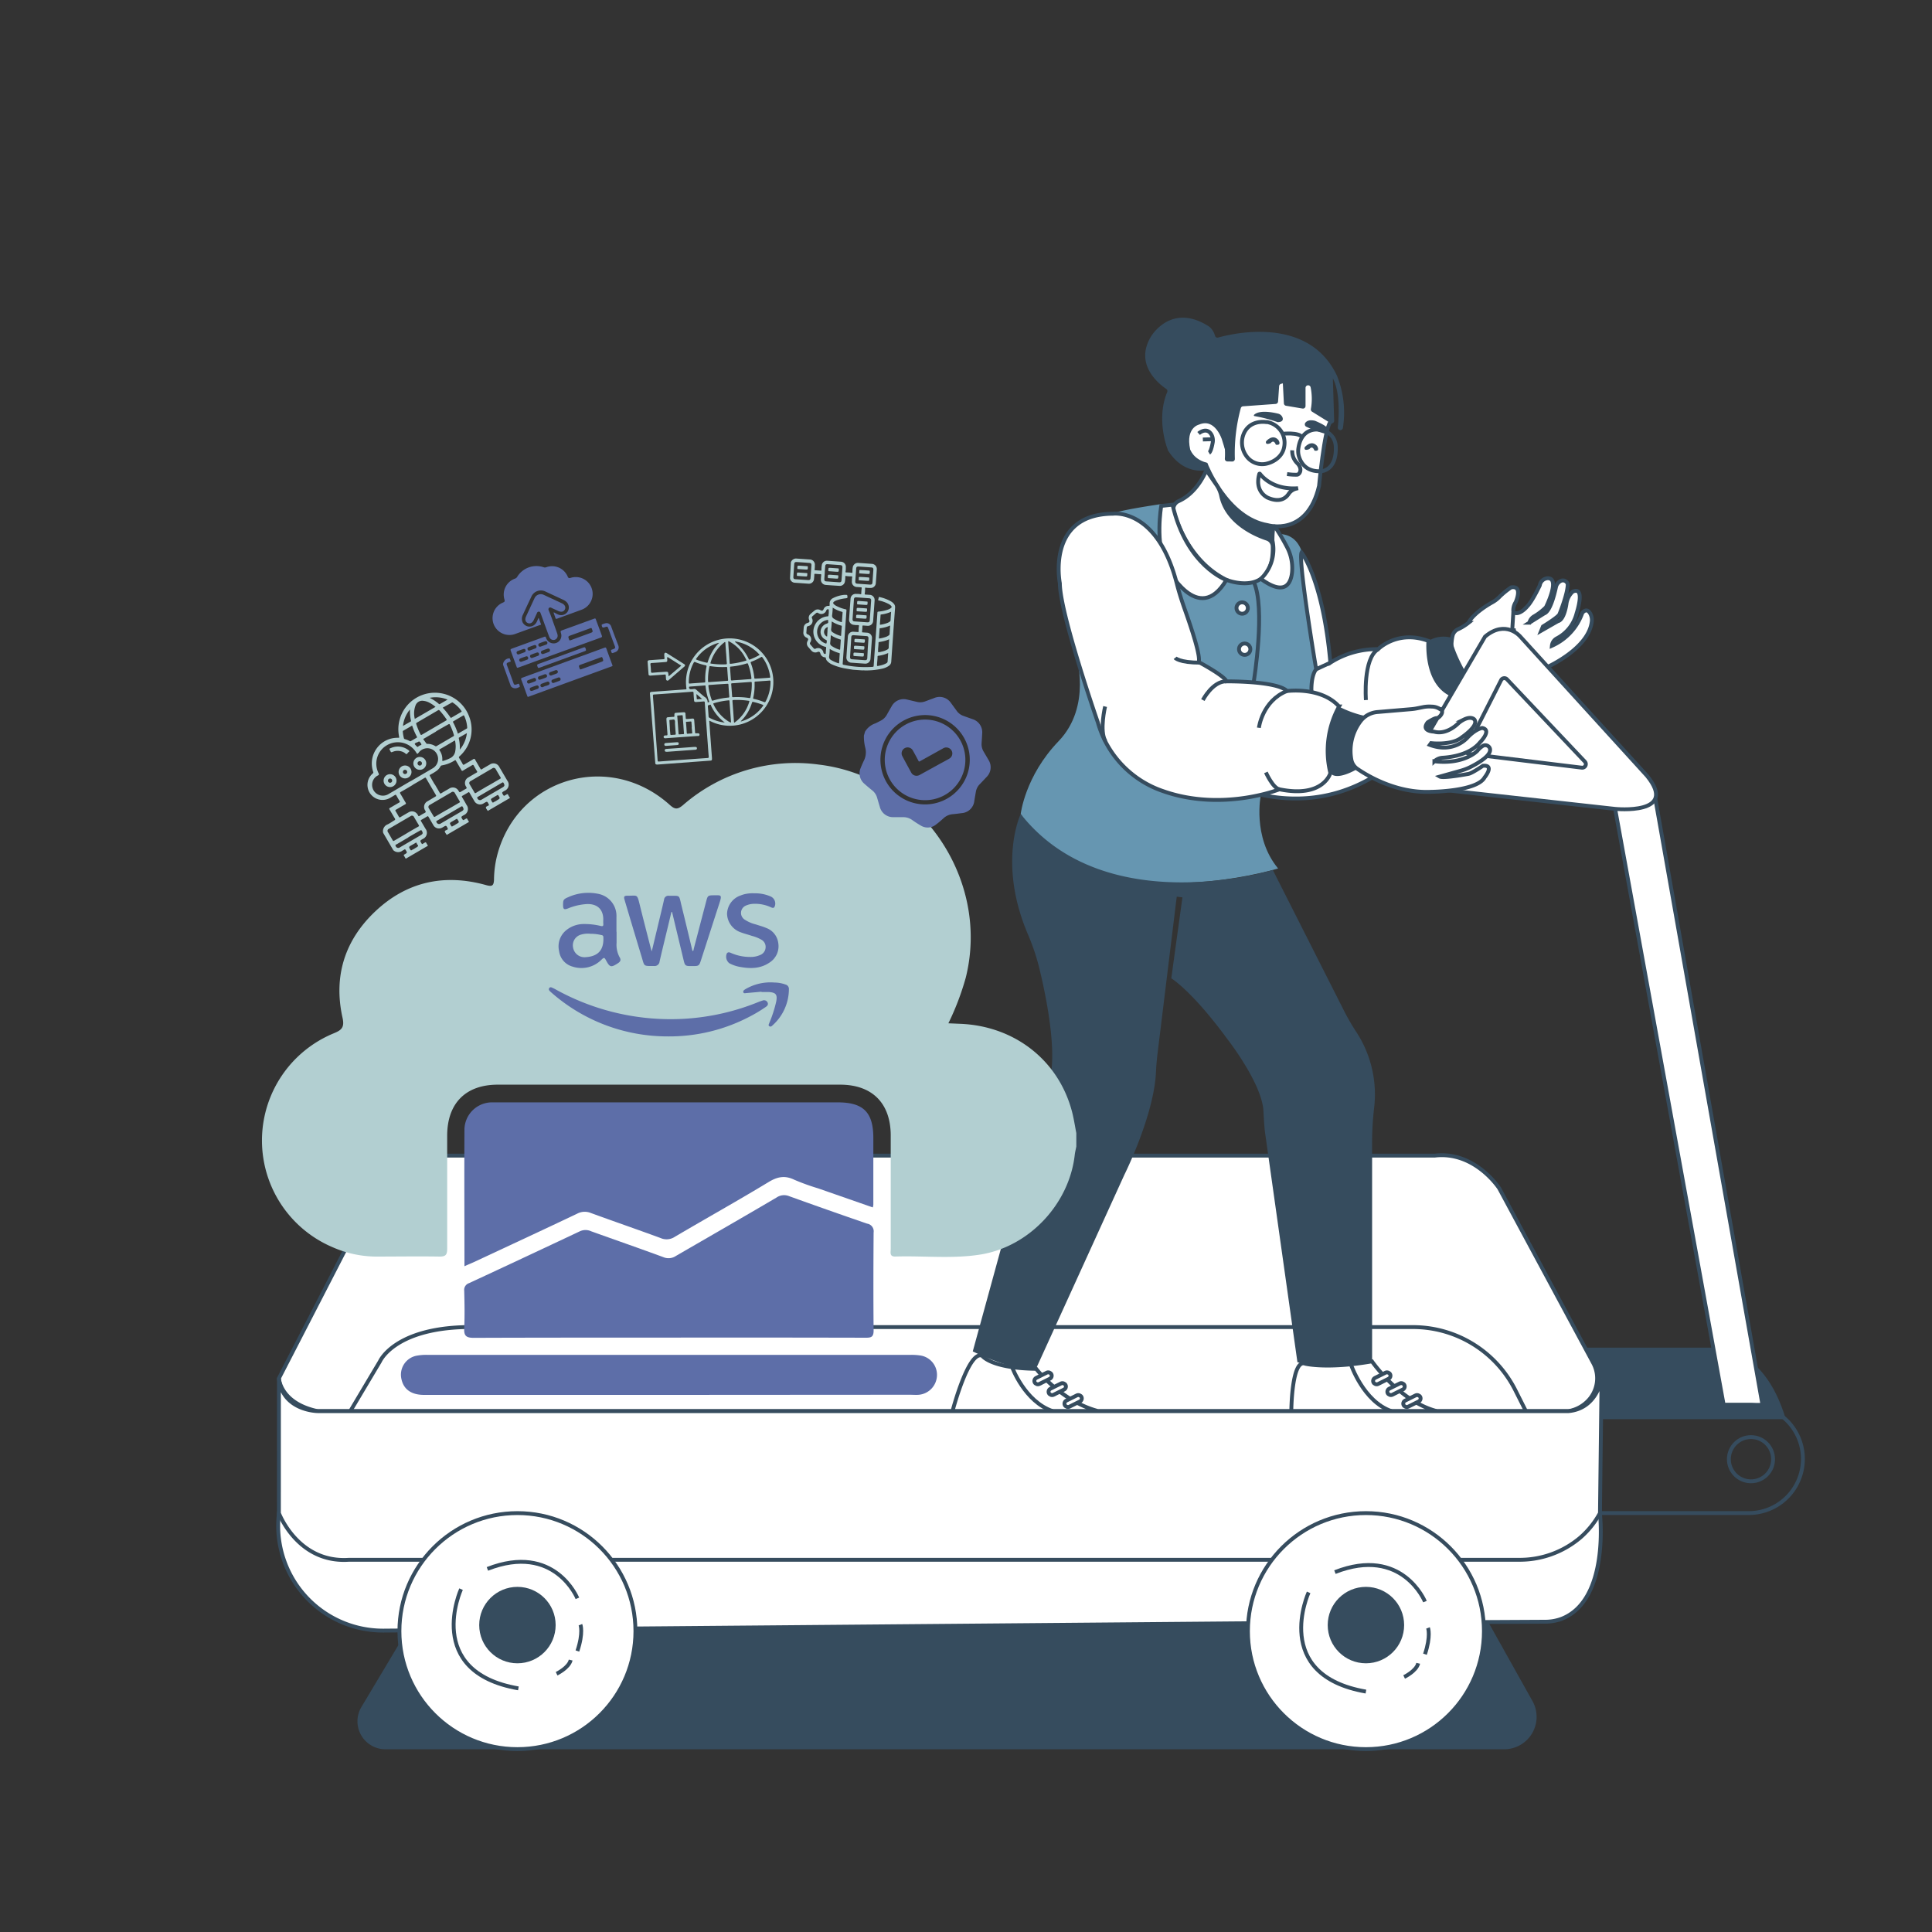 <svg xmlns="http://www.w3.org/2000/svg" viewBox="0 0 500 500"><rect x="0" y="0" width="500" height="500" fill="#333333" stroke="none"/><defs><style>.cls-1{fill:#364c5e;}.cls-2{fill:#fff;}.cls-2,.cls-3{stroke:#364c5e;stroke-miterlimit:10;}.cls-3{fill:none;}.cls-4{fill:#6696b1;}.cls-5{fill:#b2cfd1;}.cls-6{fill:#5d6ea8;}</style></defs><g id="Capa_11" data-name="Capa 11"><path class="cls-1" d="M109,415.88,383.6,417l13,23.22a8.39,8.39,0,0,1-7.32,12.49H99.73a7.23,7.23,0,0,1-6.2-10.93Z"></path><path class="cls-2" d="M320.65,420.11,99.39,422a27.15,27.15,0,0,1-27.28-29.67c0-.25,0-.5.07-.76H414.05s2.66,22.59-10,27.41a12.33,12.33,0,0,1-4.3.72Z"></path><path class="cls-2" d="M412.29,352.67,388,307.54s-6.26-9.68-16.65-8.47H115.27s-13.31.4-17.75,8.47L72.18,356.71s.33,6.43,10,8.49H405.94a9.18,9.18,0,0,0,4.69-2.34A8.35,8.35,0,0,0,412.29,352.67Z"></path><path class="cls-3" d="M90.66,365.2l7.67-12.88s3.63-8.46,22.19-8.87H366.05a29.66,29.66,0,0,1,26.13,16.35l2.72,5.4"></path><path class="cls-1" d="M410.41,348.78l33,0s12.88-1.22,18.75,18.5H413.56v-5.37S415.41,355.89,410.41,348.78Z"></path><polygon class="cls-2" points="418 209.34 428.39 206.67 456.13 363.58 446.08 363.58 418 209.34"></polygon><path class="cls-2" d="M391.8,158.53a.3.3,0,0,1-.15-.26,3.87,3.87,0,0,1,.6-2.42s2-4.44-1.2-3.82a20.72,20.72,0,0,0-2.91,2.36,7.91,7.91,0,0,1-1.85,1.45c-1.82,1-5.05,3.1-6.27,5.36a13.1,13.1,0,0,1-2.56,1.59,2.52,2.52,0,0,0-1.52,1.72A12.22,12.22,0,0,0,379.37,176a4.33,4.33,0,0,0,3.4,1.32c3.81-.24,12.44-1.09,16.38-3.86a13.2,13.2,0,0,1,1.8-1.08c2.85-1.42,10.34-5.69,11-11.53a3.47,3.47,0,0,0-.44-2.14c-.4-.66-1.05-1.18-2-.12a14.66,14.66,0,0,1-7.88,8.54h0a2.44,2.44,0,0,1,1.27-1.92,10,10,0,0,0,5.13-6.51s2.37-7.09-1-5.59a5.19,5.19,0,0,0-1.62,3.08s-.53,4.24-2.24,4.57l-4.3,2.46.44-1.08s4-2.43,4.28-3.19c0,0,2.1-5.15,2.14-7.69a1.27,1.27,0,0,0-1.89-.87,2.3,2.3,0,0,0-1.16,1.58c-.4,1.87-1.5,6.29-3.05,6.79l-3.82,2.39h0a2.52,2.52,0,0,1,1.12-1.58,14.76,14.76,0,0,0,3.17-2.43s3.9-7.82.28-7.48a2.2,2.2,0,0,0-1.88,1.84s-1.9,4.07-3.25,5.43C395.29,156.92,393.27,159.34,391.8,158.53Z"></path><path class="cls-3" d="M386.46,170.69a7.69,7.69,0,0,0,4.86-6.87l.33-5.38"></path><path class="cls-3" d="M395.2,169.44s-3.27-4.9-3.48-6.8"></path><path class="cls-4" d="M300.49,130.46S288.63,132.17,288,133c0,0,10.34,1.25,12,8.43,0,0,8,17.16,10.16,30l1.1,1.41s4.71,2,6.08,3.58a27.69,27.69,0,0,1,15.7,2.5h6.29s-.18-4.06,1.23-5.62c0,0-1.72-19.66-3-26.84,0,0,.05-8.17-6.51-8.25l-1.75,7.63L319.22,145l-10.51-8.63Z"></path><path class="cls-3" d="M324.49,176.29s3.09-19,0-25.62"></path><circle class="cls-2" cx="321.47" cy="157.36" r="1.47"></circle><circle class="cls-2" cx="322.12" cy="168.01" r="1.47"></circle><path class="cls-2" d="M312.09,120.21s5.38,13.92,16,15.7c0,0,10.19,3.08,13.28-10.15,0,0,1.36-14.55,2.89-16.49l0-9.77-2.8-3.92-21.06-.08-3.08,8.93-.58,9.24s-1.91-6.25-6.65-4.24c0,0-3.89.91-2.56,7C307.57,116.42,308.27,119.16,312.09,120.21Z"></path><path class="cls-1" d="M317.65,119.42a.66.66,0,0,1-.66-.7c.17-2.48.18-10.63-6.86-9.29,0,0-3.52.48-2.57,6.91a.94.94,0,0,0,0,.16,6.32,6.32,0,0,0,4,3.61.68.68,0,0,1,.52.59l0,.37a.66.66,0,0,1-.59.71c-1.61.16-6,0-9.28-5.32l0-.11c-.28-.7-3-8-.14-14.88a.66.66,0,0,0-.24-.81c-1.83-1.24-8.31-6.28-4-13.49,0,0,5.17-9.08,15.1-2.65l0,0a4.59,4.59,0,0,1,1.51,2.37.66.66,0,0,0,.81.47c3.85-1.08,23.33-5.67,30.71,9.77a25.56,25.56,0,0,1,1.58,13.63.67.67,0,0,1-.83.54h0a.65.65,0,0,1-.48-.71c.21-2,.77-8.76-1.29-12.7l.34,11a.66.66,0,0,1-1,.58l-4.72-2.93a.67.67,0,0,1-.31-.67,14.86,14.86,0,0,0-.07-5.68.67.67,0,0,0-1.31.17l0,4.72a.66.66,0,0,1-.78.65l-4.27-.72a.66.66,0,0,1-.55-.61L332,99.21l-.47.13a.66.66,0,0,0-.49.59l-.28,4a.67.67,0,0,1-.62.61l-8.43.61a.65.65,0,0,0-.59.47,44.46,44.46,0,0,0-1.54,13.14.66.66,0,0,1-.66.68Z"></path><path class="cls-1" d="M324.56,107.35a.19.19,0,0,0,.09.33,37.32,37.32,0,0,1,6,1.57s1.64.07,1.29-1.14a1.61,1.61,0,0,0-1.21-1.07C329.25,106.68,325.9,106.06,324.56,107.35Z"></path><path class="cls-1" d="M338,110.4a.69.69,0,0,1-.17-1c.34-.42,1-.85,2.49-.5,0,0,3.47,1.39,3.27,2.18l-.2.84a.41.41,0,0,1-.52.3A27.81,27.81,0,0,1,338,110.4Z"></path><path class="cls-3" d="M310.2,112.18s2-1.77,3.25.18a3.09,3.09,0,0,1,.38,2.27c-.18,1-.51,2.31-.94,2.57"></path><line class="cls-3" x1="311.3" y1="113.74" x2="314" y2="113.66"></line><path class="cls-3" d="M327.69,109.24s-4-.74-5.71,2.79a5.92,5.92,0,0,0,.59,6,5,5,0,0,0,5.54,1.88s3.84-.9,4.28-4.56a5.44,5.44,0,0,0-4.57-6.14Z"></path><path class="cls-3" d="M341.54,111.23s-4.73-1-5.53,4.86a4.89,4.89,0,0,0,.22,2.25c.59,1.7,2,3.79,5.67,3.61,0,0,4-.06,3.8-6.26a4.71,4.71,0,0,0-.69-2.4A4.66,4.66,0,0,0,341.54,111.23Z"></path><path class="cls-1" d="M327.64,114.23s1.67-2.08,3.2-.37c0,0,1,1.5-.66,1.23,0,0-.46-1.48-1.31-.42C328.87,114.67,327.4,115.38,327.64,114.23Z"></path><path class="cls-1" d="M337.64,115.76s1.67-2.08,3.2-.37c0,0,1,1.51-.66,1.23,0,0-.46-1.47-1.31-.41C338.87,116.21,337.4,116.92,337.64,115.76Z"></path><path class="cls-3" d="M331.89,112.27s4.2-.48,5.12.88"></path><path class="cls-3" d="M334.43,116.54a4.29,4.29,0,0,0,1.28,3.31c1.46,1.47.72,2.86,0,3a14,14,0,0,1-2.62-.17"></path><path class="cls-2" d="M325.91,122.63a.1.1,0,0,1,.17,0c.6.8,3.58,4.22,9.85,3.72l-.53.13a3.24,3.24,0,0,0-1.95,1.41c-.69,1-2.23,2.29-5.38.91C328.07,128.76,324.59,127.37,325.91,122.63Z"></path><path class="cls-2" d="M312.19,121.68s-2.15,5.78-7.14,8a2.29,2.29,0,0,0-1.3,2.72c1.22,4.12,4.8,13.25,13.63,17.66,0,0,12.36,5,12-8.69a2.14,2.14,0,0,0-1.45-1.94c-3.06-1-10.35-4.16-11.86-11a7.85,7.85,0,0,0-1.16-2.8Z"></path><path class="cls-2" d="M300.53,130.93s-1.72,9.79,1.4,15.82c0,0,8.15,15.63,15.45,3.35,0,0-10.3-3.6-13.93-19.49Z"></path><path class="cls-2" d="M330,136.38a52.91,52.91,0,0,1,3.16,5.36,11.65,11.65,0,0,1,1.21,6.48c-.35,3-2,6-8.06,1.59a10.59,10.59,0,0,0,3-9.93S329.3,135.32,330,136.38Z"></path><path class="cls-1" d="M329,139.6s-11.5-2.44-13.07-11.72c0,0,6.68,7.84,14.12,8.5Z"></path><path class="cls-2" d="M336.84,143s5.55,7,7.46,28.5A22.34,22.34,0,0,1,356.67,168s5-5.1,13-2.13c0,0-.93,10.77,6,13.89,0,0-.9,4.38-3,3.74,0,0-15.51,28.75-46.33,22.18l14.81-18.36-1.75-8.5s-.18-3.9,1.23-5.62C340.6,173.21,335.88,144.82,336.84,143Z"></path><path class="cls-1" d="M375.64,165.05a7.51,7.51,0,0,0-6,.83s-.77,10.46,6,13.89c0,0,3.82-1.88,5.07-3.44C380.71,176.33,376.5,169.85,375.64,165.05Z"></path><path class="cls-4" d="M330.77,224.76s-47.71,14.67-66.61-14.1c0,0,1.08-9.77,9.8-18.84s4.5-22.34,4.5-22.34l47.85,36.21S324,216.58,330.77,224.76Z"></path><path class="cls-1" d="M264.16,210.66s-6.09,12.69,1.95,31.34a57,57,0,0,1,3.1,9.56c2,8.44,4.69,22.89,1.92,29.53a76.17,76.17,0,0,0-3.17,9.54l-16.21,59.11s10.72,5.36,16.36,4.51L291,304s7.65-15.31,8.16-26.52c.08-1.69.23-3.38.44-5.07l4.94-40.35,1.47.18-2.88,20.95s5.34,3.19,14.59,15.83c0,0,8.89,11.39,9.26,18.51.11,2,.19,4,.47,6l8.32,59s6.63,2.3,19.33-.29v-56a78.09,78.09,0,0,1,.51-9.43,29.51,29.51,0,0,0-4.45-19.51,56.42,56.42,0,0,1-3.23-5.52L329.4,225.15S286.06,238.52,264.16,210.66Z"></path><path class="cls-2" d="M246.51,365.2s4.12-15.77,7.65-14.35c0,0,2.2,3.26,14,3.4,0,0,6.26,8.16,15.54,10.8a.08.08,0,0,1,0,.15Z"></path><path class="cls-3" d="M261.93,353.81s3.24,8.93,10.5,11.39"></path><rect class="cls-2" x="267.53" y="355.83" width="4.81" height="1.76" rx="0.88" transform="translate(-130.59 157.5) rotate(-26.44)"></rect><rect class="cls-2" x="271.21" y="358.62" width="4.81" height="1.76" rx="0.88" transform="translate(-131.45 159.44) rotate(-26.44)"></rect><rect class="cls-2" x="275.32" y="361.7" width="4.81" height="1.76" rx="0.88" transform="translate(-132.39 161.59) rotate(-26.44)"></rect><path class="cls-2" d="M334.19,365.2s.08-13.69,3.61-12.27c0,0,5.64,1.41,17.26-.61,0,0,7,10.09,16.26,12.73a.08.08,0,0,1,0,.15Z"></path><path class="cls-3" d="M349.6,353.08s3.25,9.66,10.51,12.12"></path><rect class="cls-2" x="355.2" y="355.83" width="4.81" height="1.76" rx="0.88" transform="translate(-121.42 196.54) rotate(-26.44)"></rect><rect class="cls-2" x="358.89" y="358.62" width="4.81" height="1.76" rx="0.88" transform="translate(-122.28 198.47) rotate(-26.44)"></rect><rect class="cls-2" x="363" y="361.7" width="4.81" height="1.76" rx="0.88" transform="translate(-123.22 200.63) rotate(-26.44)"></rect><path class="cls-3" d="M353.5,181.17s-.83-10.79,3.17-13.16"></path><line class="cls-3" x1="340.6" y1="173.21" x2="344.3" y2="171.5"></line><path class="cls-2" d="M344.3,200.06s-1.75,6.55-13.18,4.21c0,0-14.71,5.85-30,.51a26.31,26.31,0,0,1-17-17.83s-9.83-28.23-9.83-36c0,0-3.59-17.88,13.73-18,0,0,11.53-1.64,16.58,18.24.58,2.26,1.3,4.48,2.08,6.68,1.66,4.68,4.1,12,3.54,13.47,0,0,6.75,3.59,7.18,5,0,0,13-.15,15.7,2.5,0,0,8.78-1.2,13.45,4A23.8,23.8,0,0,0,344.3,200.06Z"></path><path class="cls-1" d="M351.29,199s-5.31,3.26-7,1.08c0,0-2.14-9.31,2.23-17.22a28,28,0,0,0,7,2.49S349.5,189.78,351.29,199Z"></path><path class="cls-3" d="M325.8,188.35s.87-7,7.28-9.52"></path><path class="cls-3" d="M311.3,181.17s2.52-4.9,6.08-4.84"></path><path class="cls-3" d="M304.13,170.25s1,1.25,6.6,1.25"></path><path class="cls-3" d="M286,182.84s-1.51,6.29.09,9"></path><path class="cls-3" d="M327.61,199.9s1.83,4.09,3.51,4.37"></path><path class="cls-2" d="M375.15,204.6,418,209.34s16.53,1.69,8.27-8.53l-32.81-36.05s-3.74-4.54-9.14,0l-18.43,31.55S362.54,203.2,375.15,204.6Z"></path><path class="cls-2" d="M410.15,197.1,390,175.8a.94.94,0,0,0-1.52.22l-9,17.74a.93.93,0,0,0,.73,1.35l29.15,3.56A.93.93,0,0,0,410.15,197.1Z"></path><path class="cls-2" d="M372.64,183.51a3.77,3.77,0,0,0-2.09-.64,8.41,8.41,0,0,0-2.35.15l-1.5.3a13.11,13.11,0,0,1-1.38.2l-8.83.75a6.13,6.13,0,0,0-4.42,2.44,12.65,12.65,0,0,0-2.34,9.86,3.7,3.7,0,0,0,1.56,2.41c2.84,1.94,10.29,6.35,19.1,5.94,0,0,11.89-.1,13.83-3.74,0,0,2.69-3.27-.43-3,0,0-2.9,2-3.81,2.11,0,0-6.47,1.21-7.35.69l5.42-1.52a14.34,14.34,0,0,0,2.46-.94c2.12-1.06,5.88-3.24,5-5a1.27,1.27,0,0,0-1.82-.44,5.63,5.63,0,0,0-1.37,1.26s-3.38,3.59-11.1,2.68h0a3.36,3.36,0,0,1,2.13-.92c2.25-.13,7.14-.81,9.69-4,0,0,3.19-3.18.56-3.7,0,0-1.64.19-3.81,2.48,0,0-3.53,4.24-9.76,1.89l.33-.45s5.39.67,8-1.54c0,0,4.41-2.95,3.23-4.55,0,0-.72-1-2.75,0a6.58,6.58,0,0,0-1.57,1.11c-.92.85-3.41,2.81-6.18,2,0,0-3.43-.06-1.61-2.4,0,0,1.8-1.18,2.34-1.09S374.13,184.07,372.64,183.51Z"></path><path class="cls-3" d="M414,363.58h38.59a14,14,0,0,1,14,14v0a14,14,0,0,1-14,14H414a0,0,0,0,1,0,0v-28A0,0,0,0,1,414,363.58Z"></path><circle class="cls-3" cx="453.15" cy="377.64" r="5.72"></circle><path class="cls-2" d="M72.18,391.59s4.87,13,18.16,12.08H393a24.25,24.25,0,0,0,16-5.76,22.75,22.75,0,0,0,5.07-6.32l.41-34.88s-1.07,7.79-8.52,8.49H82.19s-9.12-.08-10-8.49Z"></path><circle class="cls-2" cx="353.5" cy="422.13" r="30.54"></circle><circle class="cls-2" cx="133.91" cy="422.13" r="30.54"></circle><circle class="cls-1" cx="133.91" cy="420.57" r="9.89"></circle><circle class="cls-1" cx="353.5" cy="420.57" r="9.89"></circle><path class="cls-3" d="M363.39,434s3.17-1.52,3.64-3.54"></path><path class="cls-3" d="M369.57,421.3s.79,2.06-.79,6.81"></path><path class="cls-3" d="M368.78,414.49s-5.87-14.46-23.3-7.63"></path><path class="cls-3" d="M338.67,412.11s-9.79,21.39,14.83,25.67"></path><path class="cls-3" d="M144.05,433.16s3.16-1.52,3.64-3.54"></path><path class="cls-3" d="M150.22,420.47s.8,2.06-.79,6.81"></path><path class="cls-3" d="M149.43,413.65s-5.86-14.45-23.29-7.62"></path><path class="cls-3" d="M119.32,411.27s-9.78,21.4,14.84,25.68"></path><g id="KTSv0u.tif"><path class="cls-5" d="M278.55,293.24v3.49c-.13.7-.32,1.39-.4,2.1-1.42,12.8-11.87,23.91-24.58,25.87-7.23,1.12-14.55.26-21.83.49-1.61.05-1.22-1.1-1.22-2,0-9.76,0-19.53,0-29.29,0-8.38-4.78-13.19-13.11-13.19H128.83c-8.32,0-13.09,4.83-13.1,13.2,0,9.77,0,19.53,0,29.29,0,1.5-.37,2-1.93,2-5.54-.09-11.08,0-16.62,0a28.31,28.31,0,0,1-11-2.38,30,30,0,0,1,.22-55.41c2-.82,2.8-1.52,2.25-4-2.4-10.76.58-20.14,8.55-27.62,8.13-7.64,17.85-9.72,28.59-6.73,1.56.44,2,.19,2.06-1.44a26.13,26.13,0,0,1,.93-6.68c5.45-19.78,29.05-26.53,44.5-12.68,1.33,1.2,2,1.34,3.47.11a44.32,44.32,0,0,1,35.12-10.5c26.22,3.1,44.48,29.56,38.06,55.18a68.83,68.83,0,0,1-4.49,11.78l3.29.14c14,.65,25.25,9.53,28.71,22.74C277.91,289.52,278.19,291.39,278.55,293.24Z"></path><path class="cls-6" d="M120.2,327.7c0-12.08-.07-23.81,0-35.53a7.15,7.15,0,0,1,6.92-6.88c.73,0,1.46,0,2.19,0h87.48c6.66,0,9.23,2.57,9.23,9.25q0,8.64,0,17.27a5.28,5.28,0,0,1-.14.67l-14.14-4.93a58.38,58.38,0,0,1-6.15-2.22c-2.42-1.18-4.35-.82-6.64.56-8,4.85-16.24,9.44-24.33,14.21a3.84,3.84,0,0,1-3.67.3c-6-2.21-12.06-4.29-18.07-6.49a4.15,4.15,0,0,0-3.51.19c-8.87,4.22-17.78,8.35-26.68,12.51C122,326.92,121.27,327.22,120.2,327.7Z"></path><path class="cls-6" d="M172.9,346.17c-16.77,0-33.54,0-50.31.06-2.08,0-2.54-.63-2.45-2.55.15-3.2.08-6.41,0-9.61a1.84,1.84,0,0,1,1.27-2q14.35-6.66,28.67-13.42a3.46,3.46,0,0,1,2.9,0c6.23,2.24,12.49,4.41,18.7,6.7a3.42,3.42,0,0,0,3.24-.31C183.62,320,192.34,315,201,309.9a3.44,3.44,0,0,1,3.24-.33q10.06,3.63,20.18,7.11a2,2,0,0,1,1.67,2.3c-.06,8.46-.08,16.91,0,25.36,0,1.63-.59,1.87-2,1.86Q198.49,346.14,172.9,346.17Z"></path><path class="cls-6" d="M173.15,361h-63.4c-3.29,0-5.3-1.43-5.86-4.11a5,5,0,0,1,3.75-6,13.34,13.34,0,0,1,3-.25H235.51a15.6,15.6,0,0,1,2.82.18,5.06,5.06,0,0,1,4.16,5.14,5.17,5.17,0,0,1-4.63,5c-.8.08-1.61,0-2.41,0Z"></path></g><g id="bSf0ci.tif"><path class="cls-6" d="M173,268.22a45.49,45.49,0,0,1-30.36-11.4,2.78,2.78,0,0,1-.48-.49.49.49,0,0,1,0-.64.46.46,0,0,1,.55-.15,7.7,7.7,0,0,1,1,.47,61.35,61.35,0,0,0,33.57,7.64,60.22,60.22,0,0,0,19.07-4.36c.32-.13.65-.24,1-.35a1,1,0,0,1,1.26.43c.31.55,0,.95-.45,1.24a38.43,38.43,0,0,1-4.23,2.53A44.68,44.68,0,0,1,173,268.22Z"></path><path class="cls-6" d="M173.77,236l-1.35,5.61c-.58,2.4-1.17,4.81-1.72,7.22a1.29,1.29,0,0,1-1.44,1.17c-2.8,0-2.43.18-3.19-2.32q-2.19-7.23-4.34-14.48c-.39-1.28-.29-1.41,1-1.39,2.17,0,2.15-.44,2.79,2.16.93,3.81,1.92,7.59,2.89,11.39.06.22.13.43.26.87l1.64-6.86c.52-2.18,1.06-4.36,1.55-6.55a1.12,1.12,0,0,1,1.25-1c3,.06,2.55-.39,3.26,2.54q1.44,5.87,2.84,11.76c.35-.07.28-.35.33-.55q1.63-6.22,3.26-12.45c.34-1.31.47-1.4,1.84-1.42,2,0,2.3-.26,1.51,2.15-1.59,4.88-3.15,9.76-4.73,14.63-.46,1.45-.58,1.54-2.07,1.54h-.6c-1.34,0-1.49-.13-1.81-1.45q-1.5-6.25-3-12.51Z"></path><path class="cls-6" d="M159.57,241.15c0,1,0,1.91,0,2.86a6.7,6.7,0,0,0,.8,3.75c.38.66.22,1.08-.42,1.5-1.81,1.18-2.12,1.14-3.14-.78-.34-.63-.47-.76-1.07-.19a7.32,7.32,0,0,1-7.51,1.88,4.78,4.78,0,0,1-3.53-4,5.39,5.39,0,0,1,2-5.56,7.16,7.16,0,0,1,4.44-1.47,17.71,17.71,0,0,1,4.29.49c.5.12.77.07.7-.54a10.46,10.46,0,0,1,0-1.12c0-2.63-1.55-4.08-4.21-4A15,15,0,0,0,147,235.1c-1,.39-1.26.23-1.28-.82,0-1.37.07-1.55,1.33-2.09a12.59,12.59,0,0,1,7.79-.86,5.81,5.81,0,0,1,4.7,5.93c0,1.3,0,2.6,0,3.89Zm-6.76.51a6.27,6.27,0,0,0-2.45.22,2.87,2.87,0,0,0-2.05,3.34,3,3,0,0,0,3.06,2.51c3.45-.17,4.94-1.88,4.78-5.18a.5.5,0,0,0-.48-.55A12.4,12.4,0,0,0,152.81,241.66Z"></path><path class="cls-6" d="M195.22,231.19a10,10,0,0,1,4.21.81,2,2,0,0,1,1.06,2.59c-.23.56-.66.35-1,.2a9.7,9.7,0,0,0-4.47-.88,5.36,5.36,0,0,0-2,.46,2.06,2.06,0,0,0-.41,3.55,9.21,9.21,0,0,0,3,1.32c.87.3,1.78.52,2.62.89a4.8,4.8,0,0,1,3.18,3.89,5,5,0,0,1-2.26,5.09c-2.28,1.56-4.82,1.62-7.42,1.16a9,9,0,0,1-3-1,2.15,2.15,0,0,1-.63-2.52c.32-.46.76-.27,1.16-.09a12.26,12.26,0,0,0,4.89,1,6,6,0,0,0,2.61-.52,2.2,2.2,0,0,0,1.38-1.94,2.11,2.11,0,0,0-1.08-2,9.94,9.94,0,0,0-2.49-1c-.93-.32-1.89-.55-2.81-.9a5.24,5.24,0,0,1-3.6-4.82,5.17,5.17,0,0,1,3.56-4.75,7.09,7.09,0,0,1,1.41-.41A9,9,0,0,1,195.22,231.19Z"></path><path class="cls-6" d="M197.1,256.65l-3.87.35c-.31,0-.7.19-.85-.18s.2-.62.49-.8a12.74,12.74,0,0,1,7.55-1.74,8.63,8.63,0,0,1,2.89.52,1.17,1.17,0,0,1,.86,1.23A12.64,12.64,0,0,1,200,265.3c-.24.23-.53.54-.9.28s-.06-.59,0-.85a32.38,32.38,0,0,0,1.78-5.5c.35-1.83-.05-2.36-1.92-2.5-.63,0-1.27,0-1.9,0Z"></path></g><g id="_0ncgtr.tif" data-name="0ncgtr.tif"><path class="cls-6" d="M136.64,180.36c-.14-.05-.16-.19-.21-.31-.51-1.39-1-2.79-1.53-4.17-.1-.28,0-.38.23-.47l21.3-7.78c.28-.1.4-.06.5.23.49,1.38,1,2.76,1.51,4.14a1,1,0,0,1,.07.38Zm16.15-9.26-2.27.83c-.8.29-.79.29-.5,1.09.09.25.18.26.4.18l5-1.83c.81-.3.79-.29.51-1.09-.09-.25-.19-.26-.41-.18C154.61,170.45,153.7,170.77,152.79,171.1Zm-9.73,2.6-.71.26a.46.46,0,0,0,.3.86c.49-.17,1-.34,1.44-.53a.45.45,0,1,0-.33-.84Zm1,2.77.67-.25a.46.46,0,1,0-.31-.86q-.69.24-1.38.51a.43.43,0,0,0-.28.6.43.43,0,0,0,.59.25Zm-6.66-.71-.71.26a.42.42,0,0,0-.27.55.43.43,0,0,0,.56.31c.5-.17,1-.34,1.47-.54a.41.41,0,0,0,.24-.6.42.42,0,0,0-.59-.24Zm1,2.78.73-.27a.45.45,0,1,0-.29-.86c-.48.16-1,.33-1.44.52a.42.42,0,0,0-.26.58.42.42,0,0,0,.58.27C138,178.71,138.18,178.62,138.41,178.54Zm2.85-1,.64-.24h0a.47.47,0,0,0,.32-.59.46.46,0,0,0-.62-.27c-.46.16-.92.32-1.38.5a.46.46,0,1,0,.33.85C140.81,177.67,141,177.58,141.26,177.5Zm-1-2.77-.7.25a.43.43,0,0,0-.29.58.41.41,0,0,0,.57.28c.49-.15,1-.33,1.44-.52a.43.43,0,0,0,.27-.59.46.46,0,0,0-.62-.25Z"></path><path class="cls-6" d="M130.18,172a1.69,1.69,0,0,1,1.58-1.62c.09,0,.15,0,.18.07l.23.62c.05.14-.07.16-.16.19s-.41.14-.61.23a.4.4,0,0,0-.24.56q.9,2.41,1.77,4.84a.41.41,0,0,0,.56.29A2.92,2.92,0,0,0,134,177c.2-.09.31-.06.39.16.21.61.22.59-.38.82a1.49,1.49,0,0,1-1.8-.38Z"></path><path class="cls-6" d="M143.36,158.48c.33.17.66.38,1,.52a2,2,0,0,0,2.11-.23,2,2,0,0,0,.07-3.05,3.11,3.11,0,0,0-.79-.5l-4.54-2.11a2.69,2.69,0,0,0-3.72,1.36c-.72,1.52-1.42,3-2.13,4.56a2.28,2.28,0,0,0-.1,2.05,2,2,0,0,0,3.21.48,2.58,2.58,0,0,0,.53-.81c.12-.26.22-.52.33-.78h.1c.19.53.39,1.05.57,1.57.06.17-.11.16-.2.19l-2.79,1-3.63,1.32a4.36,4.36,0,0,1-3.25-8.09c.5-.21.56-.34.41-.85a4.38,4.38,0,0,1,2.73-5.36,1,1,0,0,0,.57-.45,5.83,5.83,0,0,1,6.87-2.49.91.91,0,0,0,.63,0,4.38,4.38,0,0,1,5.56,2.37c.2.45.33.5.82.36a4.36,4.36,0,0,1,3.64,7.84,4.22,4.22,0,0,1-.88.43l-6.3,2.3c-.26.1-.35.05-.44-.2-.14-.46-.32-.9-.48-1.35Z"></path><path class="cls-6" d="M144.84,168.86l-10.6,3.87c-.42.15-.42.15-.58-.27-.49-1.36-1-2.72-1.49-4.08-.11-.28,0-.39.23-.49l8.45-3.08c.24-.1.34-.06.44.19a2.08,2.08,0,0,0,2,1.51,2,2,0,0,0,1.9-2.6c-.17-.62-.17-.62.45-.85l8-2.9c.46-.17.46-.17.63.31.49,1.33,1,2.66,1.47,4,.12.31.05.43-.26.54Zm5.2-5.27-2.25.81c-.81.3-.8.3-.51,1.11.08.24.17.26.4.18,1.66-.62,3.33-1.22,5-1.83.81-.3.8-.29.5-1.11-.08-.22-.17-.26-.38-.18ZM135,169.08l.74-.27a.42.42,0,0,0,.27-.55.39.39,0,0,0-.53-.3c-.51.16-1,.34-1.53.55a.41.41,0,0,0-.21.58.42.42,0,0,0,.56.25Zm2.83-1,.7-.26a.42.42,0,0,0,.3-.56.43.43,0,0,0-.57-.3q-.75.24-1.47.54a.42.42,0,0,0-.23.6.41.41,0,0,0,.56.24Zm2.81-1h0l.7-.26a.45.45,0,0,0,.31-.57.44.44,0,0,0-.58-.29c-.49.16-1,.33-1.47.53a.42.42,0,0,0-.23.6.41.41,0,0,0,.56.24ZM138.48,170h0l.74-.27a.42.42,0,0,0,.27-.58.42.42,0,0,0-.55-.27c-.5.17-1,.35-1.5.55a.4.4,0,0,0-.22.57.42.42,0,0,0,.56.26Zm-2.81,1c.24-.09.49-.17.73-.27a.42.42,0,0,0,.27-.58.4.4,0,0,0-.55-.27c-.49.16-1,.34-1.47.53a.45.45,0,0,0,.35.83ZM141.3,169l.7-.26a.46.46,0,0,0,.31-.6.44.44,0,0,0-.59-.26c-.48.16-1,.33-1.44.52a.45.45,0,1,0,.34.84Z"></path><path class="cls-6" d="M143.16,161c.34.94.68,1.88,1,2.82a2.52,2.52,0,0,1,.16.67,1.09,1.09,0,0,1-2,.64,3.2,3.2,0,0,1-.27-.56c-.69-1.87-1.37-3.75-2.05-5.62a1.84,1.84,0,0,1-.09-.25c-.07-.22-.19-.4-.45-.41a.51.51,0,0,0-.49.36c-.26.59-.54,1.17-.81,1.75a1.79,1.79,0,0,1-.44.64,1,1,0,0,1-1.15.19,1,1,0,0,1-.61-1,1.86,1.86,0,0,1,.18-.69c.73-1.56,1.45-3.13,2.18-4.69a1.77,1.77,0,0,1,2.42-.89l4.71,2.19a1.56,1.56,0,0,1,.55.4,1,1,0,0,1,.2,1.15,1,1,0,0,1-1,.61,1.74,1.74,0,0,1-.75-.2l-1.55-.71c-.26-.12-.53-.33-.81-.07s-.11.56,0,.84C142.47,159.06,142.81,160,143.16,161Z"></path><path class="cls-6" d="M145.5,170.65c-2,.72-3.93,1.43-5.89,2.16-.25.09-.37.09-.47-.2-.2-.62-.22-.61.39-.84,3.83-1.4,7.66-2.79,11.48-4.2.29-.1.43-.11.54.24.17.57.19.56-.37.77Z"></path><path class="cls-6" d="M159.09,164.61,160,167a1.3,1.3,0,0,1-.75,1.76l-.25.1c-.68.25-.68.25-.87-.47,0-.14,0-.19.12-.24a4.93,4.93,0,0,0,.64-.24.41.41,0,0,0,.26-.6c-.6-1.59-1.17-3.19-1.76-4.78-.12-.34-.27-.41-.62-.3l-.19.07c-.61.22-.77.12-.86-.52,0-.1,0-.15.09-.17a4.92,4.92,0,0,1,1-.33,1.25,1.25,0,0,1,1.36.84C158.48,163,158.78,163.78,159.09,164.61Z"></path></g><g id="BNf412.tif"><path class="cls-5" d="M168.19,179.32c.12-.24.35-.26.59-.28l8.47-.62c.43,0,.43,0,.37-.45A11.31,11.31,0,1,1,192,187.38a11.16,11.16,0,0,1-8.16-.75c-.08,0-.18-.14-.26-.09s0,.2,0,.31q.33,4.68.68,9.37c0,.53,0,.6-.55.64l-13.5,1a.66.66,0,0,1-.61-.19Zm1.4,9.1c.2,2.78.41,5.56.6,8.34,0,.28.1.34.37.32q6.27-.47,12.54-.91c.26,0,.34-.09.32-.36-.1-1.14-.18-2.29-.26-3.43q-.39-5.25-.76-10.51c0-.29-.1-.37-.39-.33-.61.06-1.23.09-1.84.14-.41,0-.52-.07-.55-.48-.05-.61-.11-1.22-.13-1.83,0-.3-.1-.37-.4-.35q-4.87.38-9.77.71c-.32,0-.36.14-.34.42Q169.3,184.29,169.59,188.42Zm10.78-11.66,1.9-.13c.2,0,.26-.08.25-.28a14.65,14.65,0,0,1,.33-3.85c0-.18,0-.27-.18-.31a15,15,0,0,1-2.77-.85c-.19-.07-.26,0-.36.14a10.66,10.66,0,0,0-1.28,5.15c0,.25.08.29.31.27C179.17,176.84,179.77,176.81,180.37,176.76Zm11.52-.1c-.8.06-1.6.13-2.4.17-.2,0-.27.08-.25.28.08,1,.16,2,.23,3.07,0,.2.07.27.28.25a19.33,19.33,0,0,1,4.16.22c.17,0,.26,0,.3-.19a16,16,0,0,0,.35-3.72c0-.22-.08-.27-.3-.25Zm-.06-.73c.79-.06,1.58-.13,2.37-.17.24,0,.29-.09.26-.32a15.3,15.3,0,0,0-.87-3.59c-.06-.17-.13-.22-.32-.16a18.93,18.93,0,0,1-4.08.82c-.22,0-.28.1-.26.32.08,1,.15,2,.22,3,0,.22.08.3.31.28C190.25,176,191,176,191.83,175.93Zm5.54.33c-.61.05-1.22.1-1.83.13-.2,0-.27.07-.26.28a14.8,14.8,0,0,1-.34,3.87c-.06.25,0,.31.23.35a15,15,0,0,1,2.54.79c.22.09.32.07.44-.15a10.79,10.79,0,0,0,1.26-5.13c0-.25-.09-.29-.31-.27C198.52,176.19,197.94,176.22,197.37,176.26Zm-.1-.73,1.84-.13c.19,0,.24-.08.21-.26a10.83,10.83,0,0,0-2-5c-.14-.18-.24-.16-.4-.06a14.73,14.73,0,0,1-2.44,1.16c-.23.08-.25.17-.16.39a14.65,14.65,0,0,1,.89,3.75c0,.2.08.27.28.25C196.07,175.61,196.67,175.58,197.27,175.53Zm-11.35,1.57c-.77.05-1.54.12-2.3.16-.22,0-.31.06-.28.31a15.28,15.28,0,0,0,.86,3.59c.07.18.14.2.32.15a19.05,19.05,0,0,1,3.95-.78c.22,0,.29-.09.27-.31-.09-1-.16-2-.22-3,0-.22-.08-.28-.31-.26Zm-.09-.73,2.33-.17c.19,0,.28,0,.27-.27-.09-1-.16-2-.23-3.07,0-.2-.08-.27-.29-.25a19.72,19.72,0,0,1-4.06-.21c-.17,0-.23,0-.27.19a15.4,15.4,0,0,0-.34,3.71c0,.23.1.25.29.24C184.29,176.47,185.06,176.42,185.83,176.37Zm3.93,7.74.18,2.57c0,.11,0,.25.08.31s.2-.07.28-.14a10.11,10.11,0,0,0,3.61-5.25c.07-.21,0-.22-.19-.24a21.1,21.1,0,0,0-3.89-.2c-.25,0-.29.1-.27.32C189.63,182.36,189.69,183.24,189.76,184.11Zm-1.11-15.23c.06.88.13,1.76.18,2.63,0,.2,0,.3.3.28A21.88,21.88,0,0,0,193,171c.17-.05.23-.1.13-.27s-.3-.57-.46-.85a9.67,9.67,0,0,0-3.9-3.84c-.29-.15-.32-.14-.3.19C188.52,167.13,188.58,168,188.65,168.88Zm.54,18.13a1,1,0,0,0,0-.11c-.13-1.81-.27-3.62-.39-5.44,0-.2-.1-.23-.28-.21a19.69,19.69,0,0,0-3.73.73c-.19.06-.23.1-.14.29a10.47,10.47,0,0,0,3.75,4.35A2.6,2.6,0,0,0,189.19,187Zm-1.28-18c-.06-.87-.13-1.74-.18-2.6,0-.28-.1-.31-.31-.14l-.18.14a10.41,10.41,0,0,0-3.35,5.08c-.09.27.08.24.22.26a20.23,20.23,0,0,0,3.73.18c.25,0,.28-.11.27-.33C188,170.69,188,169.82,187.91,169Zm-1.78-2.62-.25,0a10.52,10.52,0,0,0-5.68,4.06c-.13.18-.06.23.1.29a19.12,19.12,0,0,0,2.55.76c.21.05.27,0,.32-.19a12.74,12.74,0,0,1,.89-2.16A10.93,10.93,0,0,1,186.13,166.34Zm4.11-.3c0,.05,0,.07,0,.07a11.88,11.88,0,0,1,3.54,4.41c.08.17.17.17.31.11a18.28,18.28,0,0,0,2.33-1.09c.18-.1.18-.17,0-.31A10.63,10.63,0,0,0,190.24,166Zm1.48,20.6c.09,0,.11,0,.13,0a10.53,10.53,0,0,0,5.62-4c.12-.17.1-.23-.09-.3a18.71,18.71,0,0,0-2.42-.73c-.21-.05-.29,0-.35.19a11.83,11.83,0,0,1-1.07,2.48A10.83,10.83,0,0,1,191.72,186.64Zm-4.09.38c0-.07-.07-.1-.1-.11a11.62,11.62,0,0,1-3.52-4.34c0-.1-.07-.34-.28-.22s-.57,0-.54.44c.08.86.14,1.71.19,2.57a.38.38,0,0,0,.21.34A10.81,10.81,0,0,0,187.63,187Zm-4.46-5.26c.11-.12.48,0,.34-.35a15.32,15.32,0,0,1-.91-3.85c0-.14,0-.22-.22-.21l-3.86.29c-.07,0-.15,0-.18.1a.43.43,0,0,0,.47.57c.24,0,.49,0,.73-.06a.8.8,0,0,1,.67.22c.7.62,1.39,1.24,2.12,1.83a1.59,1.59,0,0,1,.81,1.42S183.15,181.73,183.17,181.76Zm-2.93-2.19c0,.4.06.8.08,1.19,0,.11.06.16.17.16l1.21-.09Z"></path><path class="cls-5" d="M167.59,171.12a.62.62,0,0,1,.54-.27c1.18-.08,2.35-.17,3.53-.24.27,0,.35-.11.31-.37a7.54,7.54,0,0,1-.06-.83c0-.43.26-.61.62-.39q2.26,1.41,4.53,2.85c.3.18.31.45,0,.68l-4,3.45a.4.4,0,0,1-.45.12.44.44,0,0,1-.25-.4c0-.28-.05-.56-.05-.84s-.09-.34-.36-.31c-1.17.1-2.35.18-3.53.27a.6.6,0,0,1-.57-.19Zm5.46,3.92,3.12-2.65c.21-.18,0-.22-.1-.27l-3.16-2c-.06,0-.12-.11-.22,0s0,.39,0,.59c0,.5,0,.59-.54.63-1.14.08-2.28.18-3.43.24-.35,0-.42.13-.38.46.07.56.11,1.13.13,1.69,0,.32.1.41.42.38,1.16-.11,2.31-.18,3.47-.26.47,0,.56.05.6.53C173,174.54,173,174.75,173.05,175Z"></path><path class="cls-5" d="M176.39,190.76l-4.07.29a.6.6,0,0,1-.45-.07.36.36,0,0,1,.08-.6,1.2,1.2,0,0,1,.33-.06c.48,0,.48,0,.45-.54-.09-1.19-.18-2.38-.26-3.57,0-.47.06-.57.52-.6s.87-.08,1.3-.09c.2,0,.28-.08.25-.29a1.45,1.45,0,0,1,0-.36.36.36,0,0,1,.34-.39q1-.09,2.1-.15a.37.37,0,0,1,.42.38c0,.36.06.73.07,1.1,0,.21.08.29.3.26.44,0,.89-.07,1.33-.1s.54.06.57.5c.07,1,.15,2,.21,3,0,.26.1.36.36.31a2.36,2.36,0,0,1,.46,0,.32.32,0,0,1,.33.32.33.33,0,0,1-.29.38l-.33,0Zm.46-3.22c-.06-.73-.12-1.46-.16-2.2,0-.2-.08-.27-.28-.24s-.6.05-.9.07-.24.05-.23.23c.12,1.49.22,3,.33,4.46,0,.16.08.21.23.2s.6-.06.9-.06.29-.11.27-.33C176.94,189,176.9,188.25,176.85,187.54Zm-3.5.73c0,.55.09,1.11.12,1.66,0,.24.1.31.33.28s.53-.05.8-.06.3-.09.28-.32c-.08-.84-.13-1.69-.19-2.53,0-.34.05-.81-.14-1s-.67,0-1,0-.33.08-.3.33C173.29,187.18,173.31,187.72,173.35,188.27Zm5.69,0c0-.45-.07-.89-.09-1.33,0-.17-.06-.24-.24-.22s-.62.06-.93.07-.25.06-.24.26c.08.86.14,1.72.19,2.59,0,.2.08.28.28.25s.6-.05.9-.06.25-.08.23-.27C179.1,189.14,179.07,188.71,179,188.28Z"></path><path class="cls-5" d="M176.16,193.56l3.53-.26h.24c.24,0,.42.07.44.33s-.14.38-.39.4l-1.8.13-5.46.4-.23,0c-.26,0-.45-.07-.46-.35s.16-.37.4-.39Z"></path><path class="cls-5" d="M173.8,192.93l-1.39.1c-.25,0-.46,0-.49-.32s.17-.4.44-.42l2.82-.2c.26,0,.46,0,.48.33s-.17.38-.43.4Z"></path></g><g id="p7V9Pq.tif"><path class="cls-5" d="M132,206.5l-5.77,3.37-.09-.15c-.15-.26-.42-.54-.39-.78s.44-.31.68-.48h0c.14-.06.13-.14.07-.28-.41-.82-.4-.82-1.19-.36l-.15.09a1.68,1.68,0,0,1-2.42-.63l-1.23-2.11c-.09-.16-.16-.21-.34-.1-.5.31-1,.6-1.5.88-.18.1-.18.19-.09.35.39.65.77,1.3,1.15,2a1.72,1.72,0,0,1-.71,2.66c-.75.44-.75.44-.27,1.18,0,0,0,0,0,0s.15.16.27.07.37-.2.54-.32.29-.12.4.1.28.48.42.72l-5.77,3.37-.09-.15c-.15-.26-.42-.54-.4-.78s.45-.31.69-.47c0,0,0,0,0,0s.13-.14.07-.27c-.41-.83-.4-.83-1.19-.37l-.15.09a1.68,1.68,0,0,1-2.42-.63l-1.23-2.11c-.09-.16-.17-.2-.34-.1-.5.31-1,.6-1.5.88-.18.1-.19.19-.09.35.39.65.77,1.3,1.15,1.95a1.72,1.72,0,0,1-.71,2.66c-.75.44-.75.44-.28,1.18l0,0c.06.14.14.16.27.08s.37-.21.54-.32.29-.13.4.09.28.48.42.72L105,222.24c-.14-.24-.26-.49-.42-.72s-.08-.29.11-.4c.75-.44.74-.44.27-1.18-.11-.17-.19-.16-.33-.07s-.34.19-.51.3a1.8,1.8,0,0,1-2.35-.16l-2.6-4.45a1.88,1.88,0,0,1,1.17-2.22c.57-.28,1.09-.65,1.66-1,.28-.15.35-.27.16-.57-.47-.74-.89-1.52-1.35-2.27-.13-.22-.09-.3.12-.42.8-.45,1.58-.93,2.38-1.38.19-.11.22-.2.1-.4-.29-.46-.56-.93-.82-1.41-.12-.21-.21-.26-.42-.12-.39.25-.8.48-1.2.71a3.89,3.89,0,0,1-4.49-6.32.32.32,0,0,0,.11-.39,6.65,6.65,0,0,1,6.47-8.83c.24,0,.28,0,.23-.28a9.46,9.46,0,0,1,18.18-5.08,9.25,9.25,0,0,1-2.57,10.17.29.29,0,0,0-.06.44c.31.51.62,1,.91,1.56.12.23.23.21.43.09.77-.46,1.56-.9,2.33-1.38.23-.14.32-.09.45.13.45.8.92,1.58,1.38,2.38.1.19.19.21.37.1.68-.42,1.38-.82,2.07-1.22a1.67,1.67,0,0,1,2.44.64l2.06,3.52a1.71,1.71,0,0,1-.7,2.65c-.76.45-.76.45-.28,1.19,0,0,0,0,0,0s.15.16.27.07.37-.2.54-.32.3-.12.4.1S131.81,206.26,132,206.5Zm-25.76-4.31c1.93-1.12,3.86-2.24,5.77-3.37a2.78,2.78,0,1,0-3.63-4.07c-.37.46-.38.45-.7-.05a5.57,5.57,0,0,0-7.54-1.84,5.51,5.51,0,0,0-2.16,7.26c.16.34.07.44-.22.59a2.65,2.65,0,0,0-1.34,1.61,2.79,2.79,0,0,0,4,3.26C102.33,204.46,104.26,203.32,106.19,202.19Zm6.31.83c.41.72.84,1.42,1.24,2.14.13.24.24.24.45.11.5-.31,1-.6,1.53-.9l.54-.32a1.68,1.68,0,0,1,2.37.63c.25.42.25.42.68.17s.73-.45,1.11-.64.35-.31.16-.62a1.65,1.65,0,0,1,.64-2.43c.69-.41,1.38-.82,2.07-1.21.19-.11.22-.19.1-.37-.29-.47-.56-.94-.82-1.42-.12-.22-.22-.26-.45-.12-.75.46-1.53.88-2.27,1.35-.29.18-.4.11-.54-.16-.44-.78-.9-1.54-1.35-2.32-.09-.17-.16-.23-.36-.1a9,9,0,0,1-3.32,1.28.46.46,0,0,0-.34.26,3.67,3.67,0,0,1-.94,1.1,12.94,12.94,0,0,1-1.63,1c-.21.13-.27.21-.12.44C111.68,201.6,112.08,202.31,112.5,203Zm-5.74.13c-1,.6-2,1.2-3.07,1.79-.22.13-.28.22-.13.47.47.76.9,1.54,1.36,2.3.15.25.1.34-.13.47-.79.44-1.56.91-2.35,1.36-.2.11-.22.2-.1.4.29.46.56.93.82,1.41.12.21.21.25.42.12.72-.44,1.44-.86,2.17-1.27a1.66,1.66,0,0,1,1.94.21,1.93,1.93,0,0,1,.45.61c.1.22.2.26.41.12a12.89,12.89,0,0,1,1.3-.75c.34-.17.33-.32.15-.62a1.65,1.65,0,0,1,.64-2.43c.68-.4,1.36-.81,2-1.19.22-.13.22-.22.1-.43-.84-1.42-1.68-2.86-2.51-4.29-.11-.2-.2-.23-.4-.11C108.85,201.94,107.8,202.54,106.76,203.15Zm-1.7,12.61c1-.62,2.1-1.24,3.16-1.84.19-.11.21-.2.1-.4-.42-.68-.81-1.38-1.22-2.06a.57.57,0,0,0-.9-.24l-5.59,3.27a.57.57,0,0,0-.24.9c.4.69.81,1.38,1.2,2.07.12.2.2.23.4.11Zm10.59-6.19,3.16-1.84c.19-.11.21-.19.1-.37-.42-.69-.81-1.38-1.22-2.07a.58.58,0,0,0-.93-.24l-5.55,3.24a.59.59,0,0,0-.25.93c.39.68.8,1.36,1.19,2,.11.21.2.25.42.12C113.59,210.77,114.62,210.17,115.65,209.57Zm10.61-6.2,3.12-1.82c.17-.1.23-.17.11-.37-.42-.69-.82-1.4-1.23-2.09a.58.58,0,0,0-.91-.23l-5.58,3.27a.57.57,0,0,0-.24.9c.4.69.82,1.38,1.21,2.07.11.21.21.21.4.1C124.17,204.58,125.22,204,126.26,203.37Zm-14-15.06,3.09-1.81c.18-.1.28-.17.13-.38a20.18,20.18,0,0,0-1.76-2.24c-.15-.15-.25-.16-.41-.06l-5.47,3.2c-.17.1-.22.18-.16.38a18.45,18.45,0,0,0,1.07,2.6c.11.23.2.25.41.12Zm.56,1-3.09,1.81c-.1.06-.31.08-.17.29l.74,1c.07.11.17.1.27.1a3.71,3.71,0,0,1,2,.57.33.33,0,0,0,.38,0c1.44-.84,2.88-1.69,4.32-2.52.18-.1.2-.2.14-.39a18.48,18.48,0,0,0-1-2.57c-.12-.26-.23-.26-.46-.12C114.89,188.09,113.87,188.68,112.85,189.27Zm-.16-6.37a8.06,8.06,0,0,0-1.58-1.08,4.06,4.06,0,0,0-1.55-.48,1.84,1.84,0,0,0-2,1.08,5.86,5.86,0,0,0-.23,3.59Zm3,9.87c-.62.36-1.24.73-1.87,1.08-.14.09-.2.14-.08.31a3.8,3.8,0,0,1,.7,2.53c0,.23.06.24.24.19a10.47,10.47,0,0,0,1.81-.71,2.37,2.37,0,0,0,1.28-1.64,6.93,6.93,0,0,0,0-2.76c0-.22-.12-.16-.24-.09Zm-1.14-9.66a19.32,19.32,0,0,1,2,2.52c.08.14.16.12.28.05l2.49-1.45c.13-.08.18-.14.07-.29a8.15,8.15,0,0,0-2.23-2.15.21.21,0,0,0-.26,0Zm3.93,6.73,2.31-1.34c.11-.07.1-.16.1-.27a8.37,8.37,0,0,0-.77-3c-.08-.16-.15-.16-.29-.08l-2.49,1.46c-.12.07-.17.13-.1.27A18.14,18.14,0,0,1,118.49,189.84Zm-11.84-2.1-2.31,1.34c-.14.08-.1.19-.1.31a9.38,9.38,0,0,0,.27,1.57.35.35,0,0,0,.29.3,6.1,6.1,0,0,1,1.22.49.29.29,0,0,0,.32,0c.49-.3,1-.58,1.47-.86.12-.07.14-.14.08-.25A17.4,17.4,0,0,1,106.65,187.74Zm20.16,16.6-3.12,1.83c-.08.05-.23.05-.19.23a.72.72,0,0,0,1.15.49l5.4-3.15c.56-.33.6-.56.28-1.13-.12-.2-.21-.21-.4-.1Zm-10.58,6.18-3.12,1.83c-.08.05-.24.06-.19.24a.72.72,0,0,0,1.15.48l5.4-3.15c.55-.32.6-.55.29-1.1-.12-.24-.23-.24-.44-.11Zm-10.56,6.17-3.12,1.83c-.09,0-.27.06-.2.26a.72.72,0,0,0,1.18.45l5.37-3.14c.54-.31.59-.54.28-1.1-.12-.21-.22-.23-.43-.11C107.73,215.5,106.7,216.09,105.67,216.69Zm.43-33.13a8,8,0,0,0-1.82,4.27l2-1.15c.13-.07.08-.18.06-.27A11.31,11.31,0,0,1,106.1,183.56Zm5.08-3a10.47,10.47,0,0,1,2.43,1.61c.07,0,.12.09.21,0l2-1.15A8.11,8.11,0,0,0,111.18,180.6ZM119,194a8.12,8.12,0,0,0,1.83-4.26l-2,1.13a.17.17,0,0,0-.09.23A10.83,10.83,0,0,1,119,194Zm9.48,13.2.24-.14c.73-.43.73-.43.29-1.16-.12-.2-.21-.19-.38-.08s-.66.38-1,.58c-.7.41-.69.4-.29,1.1.11.2.21.27.42.12S128.27,207.36,128.51,207.22Zm-21.17,12.37a5,5,0,0,0,.74-.45c.41-.34-.13-.51-.18-.78s-.14-.34-.39-.17-.66.39-1,.58c-.73.43-.72.43-.28,1.16.1.16.18.21.35.1S107.09,219.73,107.34,219.59Zm10.56-6.18.27-.15c.74-.43.73-.43.28-1.16-.1-.17-.17-.21-.35-.1s-.65.39-1,.58c-.76.44-.75.44-.29,1.19.1.15.17.19.33.09S117.65,213.56,117.9,213.41Zm-10-21.25-.06,0c-.6.34-.6.34-.14.83s.35.35.78.08a1.59,1.59,0,0,1,.34-.18c.38-.1.3-.28.12-.53C108.53,191.8,108.54,191.79,107.91,192.16Z"></path><path class="cls-5" d="M102.39,201.18a1.67,1.67,0,1,1-2.28-.6A1.68,1.68,0,0,1,102.39,201.18Zm-1.71.37a.56.56,0,0,0-.21.75.55.55,0,1,0,.21-.75Z"></path><path class="cls-5" d="M104,198.33a1.67,1.67,0,1,1-.63,2.27A1.69,1.69,0,0,1,104,198.33Zm1.1,1.93a.55.55,0,0,0,.21-.75.56.56,0,0,0-.76-.21.56.56,0,0,0-.2.76A.55.55,0,0,0,105.07,200.26Z"></path><path class="cls-5" d="M109.5,199a1.67,1.67,0,1,1,.59-2.28A1.68,1.68,0,0,1,109.5,199Zm-.37-1.71a.55.55,0,1,0-1,.55.55.55,0,0,0,1-.55Z"></path><path class="cls-5" d="M101,194.3c-.31-.52-.31-.53.28-.76a4.46,4.46,0,0,1,4.47.63c.21.16.26.28,0,.47s-.31.44-.51.5-.37-.22-.57-.33a3.34,3.34,0,0,0-3-.25C101.2,194.74,101.2,194.74,101,194.3Z"></path></g><g id="vTWvek.tif"><path class="cls-6" d="M223.58,190.37l.28-1a4.9,4.9,0,0,1,2.55-2.11c.5-.21,1-.48,1.46-.72a3.71,3.71,0,0,0,1.65-1.58c.41-.73.82-1.46,1.24-2.18a3.53,3.53,0,0,1,3.89-1.76l2.55.6a3.61,3.61,0,0,0,2.25-.11l2.32-.86a3.54,3.54,0,0,1,4.34,1.28l1.46,2a3.54,3.54,0,0,0,1.67,1.31l2.46.88a3.54,3.54,0,0,1,2.49,3.71c-.05.82-.09,1.65-.15,2.47a3.72,3.72,0,0,0,.53,2.23c.42.7.83,1.42,1.25,2.13a3.53,3.53,0,0,1-.51,4.44c-.58.62-1.16,1.24-1.75,1.85a3.62,3.62,0,0,0-1,1.93c-.14.8-.28,1.6-.41,2.4a3.53,3.53,0,0,1-3.28,3.16c-.75.1-1.51.2-2.27.27a3.94,3.94,0,0,0-2.36,1c-.64.58-1.3,1.16-2,1.68a3.38,3.38,0,0,1-3.79.35,28.57,28.57,0,0,1-2.43-1.56,4,4,0,0,0-2.35-.7c-.8,0-1.6,0-2.4,0a3.53,3.53,0,0,1-3.57-2.65c-.24-.79-.47-1.58-.7-2.37a3.7,3.7,0,0,0-1.27-1.91c-.68-.55-1.36-1.11-2-1.69a3.5,3.5,0,0,1-1-4.08c.25-.62.51-1.24.8-1.84a4.83,4.83,0,0,0,.43-3.32A11.62,11.62,0,0,1,223.58,190.37Zm26.92,9.53a11.56,11.56,0,1,0-14.38,7.8A11.56,11.56,0,0,0,250.5,199.9Z"></path><path class="cls-6" d="M229.42,193.65a10.43,10.43,0,1,1,7,13A10.42,10.42,0,0,1,229.42,193.65Zm7.39,7.07a1.62,1.62,0,0,0,1.26-.2l5.45-3c.72-.39,1.45-.77,2.16-1.19a1.54,1.54,0,0,0,0-2.68,1.58,1.58,0,0,0-1.65.05L238.1,197c-.2.12-.3.12-.41-.11-.47-.89-.94-1.77-1.43-2.64a1.55,1.55,0,0,0-2.1-.64,1.53,1.53,0,0,0-.63,2.1c.76,1.43,1.54,2.86,2.32,4.28A1.51,1.51,0,0,0,236.81,200.72Z"></path></g><g id="tucOYn.tif"><path class="cls-5" d="M220.72,173.32c-.59-.1-1.19-.18-1.78-.29a14.41,14.41,0,0,1-3.8-1.16,3.79,3.79,0,0,1-1-.74,1.28,1.28,0,0,1-.42-.83c0-.16-.08-.16-.2-.18a1.32,1.32,0,0,1-1.21-1c-.12-.43-.34-.54-.77-.37a1.34,1.34,0,0,1-1.55-.37c-.28-.31-.55-.62-.82-.94a1.33,1.33,0,0,1-.15-1.58c.23-.42.16-.64-.28-.84a1.34,1.34,0,0,1-.83-1.35l.09-1.25a1.33,1.33,0,0,1,1-1.21c.48-.14.58-.33.4-.8a1.34,1.34,0,0,1,.36-1.52c.32-.29.65-.57,1-.84a1.31,1.31,0,0,1,1.56-.14c.43.23.64.16.84-.27a1.3,1.3,0,0,1,1.32-.84c.17,0,.23,0,.23-.2s0-.3,0-.45a1.49,1.49,0,0,1,.84-1.34,8.07,8.07,0,0,1,2.92-.86l.39,0c.4,0,.4,0,.45.38s0,.46-.42.51a10.06,10.06,0,0,0-2.36.52,2.64,2.64,0,0,0-.67.34c-.29.23-.31.41-.05.67a2.81,2.81,0,0,0,.76.51,9.76,9.76,0,0,0,2.27.81c.21,0,.24.14.22.33q-.31,4.35-.61,8.7l-.36,5c0,.21,0,.28.24.33a26.88,26.88,0,0,0,7.49.53c.23,0,.28-.1.29-.31q.28-4.19.59-8.35c.12-1.78.25-3.56.37-5.34,0-.2.07-.28.29-.3a10.05,10.05,0,0,0,2.49-.53,2.47,2.47,0,0,0,.73-.4c.22-.19.23-.33.05-.55a2.35,2.35,0,0,0-.67-.5,9.55,9.55,0,0,0-2.48-.89c-.19,0-.25-.11-.18-.3a2.23,2.23,0,0,0,.1-.43c0-.14.08-.2.22-.16a10.19,10.19,0,0,1,3.1,1.2,2.72,2.72,0,0,1,.64.58,1.28,1.28,0,0,1,.29.91q-.51,7-1,14.1a1.36,1.36,0,0,1-.61,1,4.67,4.67,0,0,1-1.68.73,18.83,18.83,0,0,1-4.62.46,1.51,1.51,0,0,0-.52,0Zm-6.23-14.72c0-.21,0-.42,0-.64s-.11-.38-.39-.26a.46.46,0,0,0-.25.28,1.37,1.37,0,0,1-2.06.69.46.46,0,0,0-.59,0l-.93.81a.43.43,0,0,0-.12.55,1.39,1.39,0,0,1-1,2,.43.43,0,0,0-.37.45l-.09,1.2a.43.43,0,0,0,.3.48,1.39,1.39,0,0,1,.7,2.1.43.43,0,0,0,.05.56q.41.48.81.93a.42.42,0,0,0,.55.12,1.39,1.39,0,0,1,2,1,.42.42,0,0,0,.34.36c.16.05.27,0,.28-.19,0-.45.05-.89.09-1.34,0-.19,0-.26-.23-.31a4,4,0,0,1,.6-7.88c.17,0,.22-.07.23-.23S214.48,158.82,214.49,158.6Zm15.62,6.84a6.83,6.83,0,0,1-1.26.45,10.11,10.11,0,0,1-1.31.26c-.15,0-.17.1-.18.23,0,.52-.07,1.05-.11,1.58,0,.27,0,.55,0,.83a2.83,2.83,0,0,0,.87-.14,4.8,4.8,0,0,0,1.56-.57.6.6,0,0,0,.32-.43C230,166.93,230.06,166.21,230.11,165.44ZM215,164.37c0,.7-.08,1.35-.15,2a.78.78,0,0,0,.34.77,7.16,7.16,0,0,0,2.08,1c.14,0,.15,0,.16-.14.05-.76.11-1.53.16-2.3,0-.11,0-.18-.12-.21A8.81,8.81,0,0,1,215,164.37Zm15.39-2.5a8.68,8.68,0,0,1-2.56.71c-.11,0-.19,0-.19.19-.05.77-.11,1.55-.17,2.33,0,.16.07.16.18.14a10.59,10.59,0,0,0,1.57-.39,2.74,2.74,0,0,0,.76-.39.5.5,0,0,0,.25-.35C230.26,163.38,230.31,162.65,230.37,161.87Zm-15.14-1.06c0,.68-.07,1.33-.15,2a.78.78,0,0,0,.36.8,7.27,7.27,0,0,0,2.06.95c.14.05.16,0,.16-.14.05-.77.11-1.54.17-2.3,0-.11,0-.18-.13-.21A8.81,8.81,0,0,1,215.23,160.81Zm.25-3.57c0,.69-.07,1.34-.15,2a.82.82,0,0,0,.38.83,7.54,7.54,0,0,0,2,.93c.13,0,.16,0,.16-.13.06-.77.11-1.54.17-2.31a.18.18,0,0,0-.15-.22A8.54,8.54,0,0,1,215.48,157.24Zm15.14,1.07a8.39,8.39,0,0,1-2.56.71c-.11,0-.18,0-.19.18-.05.78-.11,1.56-.17,2.33,0,.17.07.16.18.14a8.35,8.35,0,0,0,1.72-.44,2.62,2.62,0,0,0,.64-.34.49.49,0,0,0,.22-.34C230.51,159.82,230.56,159.09,230.62,158.31ZM229.86,169a8.68,8.68,0,0,1-2.57.72c-.15,0-.17.1-.18.22,0,.63-.09,1.26-.13,1.89s0,.58.53.46a5.93,5.93,0,0,0,1.86-.63.59.59,0,0,0,.34-.44C229.76,170.49,229.81,169.77,229.86,169Zm-15.13-1.06c0,.67-.06,1.29-.15,1.91a.89.89,0,0,0,.47.95,9,9,0,0,0,1.93.85c.15.05.17,0,.18-.14.05-.76.1-1.52.16-2.28,0-.12,0-.19-.14-.22A9,9,0,0,1,214.73,167.93Zm-.4-7v-.19c0-.35,0-.35-.33-.28a3.12,3.12,0,0,0-.67,5.92c.59.25.57.25.64-.38a.36.36,0,0,0-.27-.44,2.22,2.22,0,0,1,.23-4.16C214.24,161.29,214.4,161.17,214.33,160.9Zm-.18,2.53c0-.34,0-.68.08-1,0-.17,0-.2-.18-.13a1.32,1.32,0,0,0-.17,2.33c.12.09.19.09.2-.09C214.09,164.16,214.12,163.8,214.15,163.43Z"></path><path class="cls-5" d="M204.68,145.51a1.45,1.45,0,0,1,1.13-.95,1.7,1.7,0,0,1,.39,0l3.34.23a1.35,1.35,0,0,1,1.34,1.54c0,.36,0,.71-.07,1.06,0,.13,0,.18.16.19l1.44.1c.14,0,.18,0,.18-.17,0-.37,0-.74.08-1.11a1.33,1.33,0,0,1,1.46-1.28l3.51.25a1.32,1.32,0,0,1,1.26,1.44c0,.37,0,.75-.08,1.12,0,.15,0,.21.18.22.47,0,.93,0,1.4.1.16,0,.2,0,.21-.2,0-.37,0-.74.07-1.11a1.34,1.34,0,0,1,1.46-1.26l3.51.25a1.33,1.33,0,0,1,1.26,1.45c-.07,1.18-.16,2.35-.25,3.53a1.32,1.32,0,0,1-1.43,1.25c-.38,0-.76,0-1.14-.08-.14,0-.2,0-.21.17,0,.48,0,.95-.1,1.42,0,.16.05.19.19.2l1.11.07a1.34,1.34,0,0,1,1.27,1.45c-.12,1.77-.25,3.54-.38,5.31a1.34,1.34,0,0,1-1.46,1.26l-1.08-.08c-.17,0-.23,0-.24.19,0,.46-.05.91-.1,1.37,0,.18,0,.22.21.22l1.09.08a1.33,1.33,0,0,1,1.27,1.44c-.12,1.77-.25,3.54-.38,5.32a1.33,1.33,0,0,1-1.46,1.25l-3.5-.25a1.33,1.33,0,0,1-1.27-1.45c.12-1.77.25-3.54.38-5.31a1.33,1.33,0,0,1,1.44-1.25l1.14.08c.14,0,.19,0,.2-.17,0-.47,0-.93.1-1.39,0-.19-.06-.22-.22-.23-.36,0-.72,0-1.08-.07a1.34,1.34,0,0,1-1.27-1.45c.12-1.77.25-3.54.38-5.31a1.32,1.32,0,0,1,1.44-1.25c.38,0,.76,0,1.14.08.14,0,.19,0,.2-.18,0-.47.06-.94.1-1.41,0-.16-.05-.19-.18-.2l-1-.07a1.34,1.34,0,0,1-1.35-1.54c0-.34,0-.68.08-1,0-.14,0-.21-.19-.22-.46,0-.92,0-1.39-.1-.16,0-.2,0-.21.19,0,.38,0,.75-.08,1.12a1.32,1.32,0,0,1-1.45,1.25q-1.75-.1-3.51-.24a1.35,1.35,0,0,1-1.27-1.48c0-.36.05-.72.08-1.08,0-.15,0-.22-.18-.23-.46,0-.93-.05-1.39-.09-.16,0-.21,0-.21.19,0,.37-.05.74-.08,1.11a1.33,1.33,0,0,1-1.46,1.26l-3.42-.24a1.34,1.34,0,0,1-1.33-1.09.43.43,0,0,0,0-.07Zm19.9,22.29.18-2.56c0-.42-.11-.59-.53-.62l-3.31-.23c-.42,0-.58.11-.61.52L220,170c0,.42.11.59.52.62l3.31.23c.42,0,.59-.11.62-.52Zm-3.76-10.16-.18,2.59c0,.4.12.56.52.59l3.34.24c.39,0,.56-.12.59-.52l.36-5.12c0-.4-.12-.56-.51-.59l-3.34-.24c-.4,0-.57.12-.6.52Zm-13-12.08-1.7-.11c-.36,0-.54.12-.57.49-.08,1.13-.16,2.26-.23,3.39,0,.36.12.54.49.57l3.39.23c.36,0,.54-.12.56-.49q.13-1.69.24-3.39c0-.36-.12-.54-.49-.56Zm5.63,2.62-.12,1.69c0,.39.12.56.49.59l3.4.24c.36,0,.53-.13.56-.5l.24-3.39c0-.36-.13-.53-.5-.56l-3.39-.24c-.36,0-.53.13-.56.5C213.51,147.06,213.48,147.62,213.44,148.18Zm10.1,3,1.64.12c.4,0,.57-.12.6-.52l.24-3.33c0-.41-.12-.58-.51-.6l-3.34-.24c-.4,0-.57.12-.6.51l-.24,3.34c0,.41.12.57.54.6Z"></path><path class="cls-5" d="M222.45,166.28c-.38,0-.76-.06-1.14-.07-.15,0-.19-.06-.19-.22,0-.69,0-.69.71-.64l1.8.12c.17,0,.22.06.21.23-.05.68,0,.68-.72.63Z"></path><path class="cls-5" d="M222.31,168.06c-.38,0-.76-.06-1.14-.07-.15,0-.18-.07-.17-.21,0-.7,0-.7.72-.65s1.18.09,1.78.12c.18,0,.22.07.21.25-.05.66,0,.66-.71.61Z"></path><path class="cls-5" d="M222.2,169.85c-.37,0-.74-.07-1.12-.08-.19,0-.22-.08-.21-.25,0-.66,0-.66.71-.61l1.78.12c.2,0,.24.08.22.26-.05.65,0,.65-.69.6Z"></path><path class="cls-5" d="M223,158.27c-.37,0-.74-.06-1.11-.07-.18,0-.21-.07-.2-.24,0-.67,0-.67.72-.63s1.19.09,1.78.12c.19,0,.22.08.21.26,0,.66,0,.66-.7.61Z"></path><path class="cls-5" d="M223.22,155.6l1.11.08c.14,0,.21,0,.2.2,0,.71,0,.71-.72.66l-1.78-.12c-.19,0-.22-.08-.21-.25,0-.66,0-.67.7-.62Z"></path><path class="cls-5" d="M222.88,160.05c-.37,0-.74-.06-1.11-.07-.16,0-.22,0-.21-.23,0-.68,0-.68.72-.64l1.8.13c.15,0,.21,0,.2.21,0,.7,0,.7-.73.65Z"></path><path class="cls-5" d="M207.55,149.13l-1.11-.08c-.15,0-.22,0-.21-.22,0-.69,0-.69.71-.64l1.75.12c.19,0,.27,0,.25.27-.05.64,0,.64-.69.59Z"></path><path class="cls-5" d="M207.66,147.34l-1.14-.07c-.14,0-.17-.06-.17-.19,0-.72,0-.72.74-.67s1.18.09,1.78.12c.17,0,.21.06.2.23,0,.68,0,.68-.72.63Z"></path><path class="cls-5" d="M215.57,149.69c-.38,0-.76-.06-1.14-.07-.16,0-.19-.06-.19-.22,0-.69,0-.69.71-.65l1.8.13c.18,0,.22.06.21.23-.05.68,0,.68-.72.63Z"></path><path class="cls-5" d="M215.69,147.91l-1.13-.08c-.17,0-.2-.06-.19-.22,0-.68,0-.68.71-.64l1.8.13c.18,0,.21.06.2.23,0,.68,0,.68-.72.63Z"></path><path class="cls-5" d="M223.57,150.26c-.38,0-.76-.07-1.14-.08s-.2-.18-.16-.28-.17-.6.21-.6c.78,0,1.55.1,2.33.15.14,0,.16.06.16.19,0,.72,0,.72-.71.67Z"></path><path class="cls-5" d="M223.69,148.48c-.38,0-.76-.07-1.14-.08s-.19-.18-.15-.29-.17-.59.2-.59c.78,0,1.56.1,2.34.15.13,0,.16.06.16.19,0,.71,0,.71-.71.67Z"></path></g></g></svg>